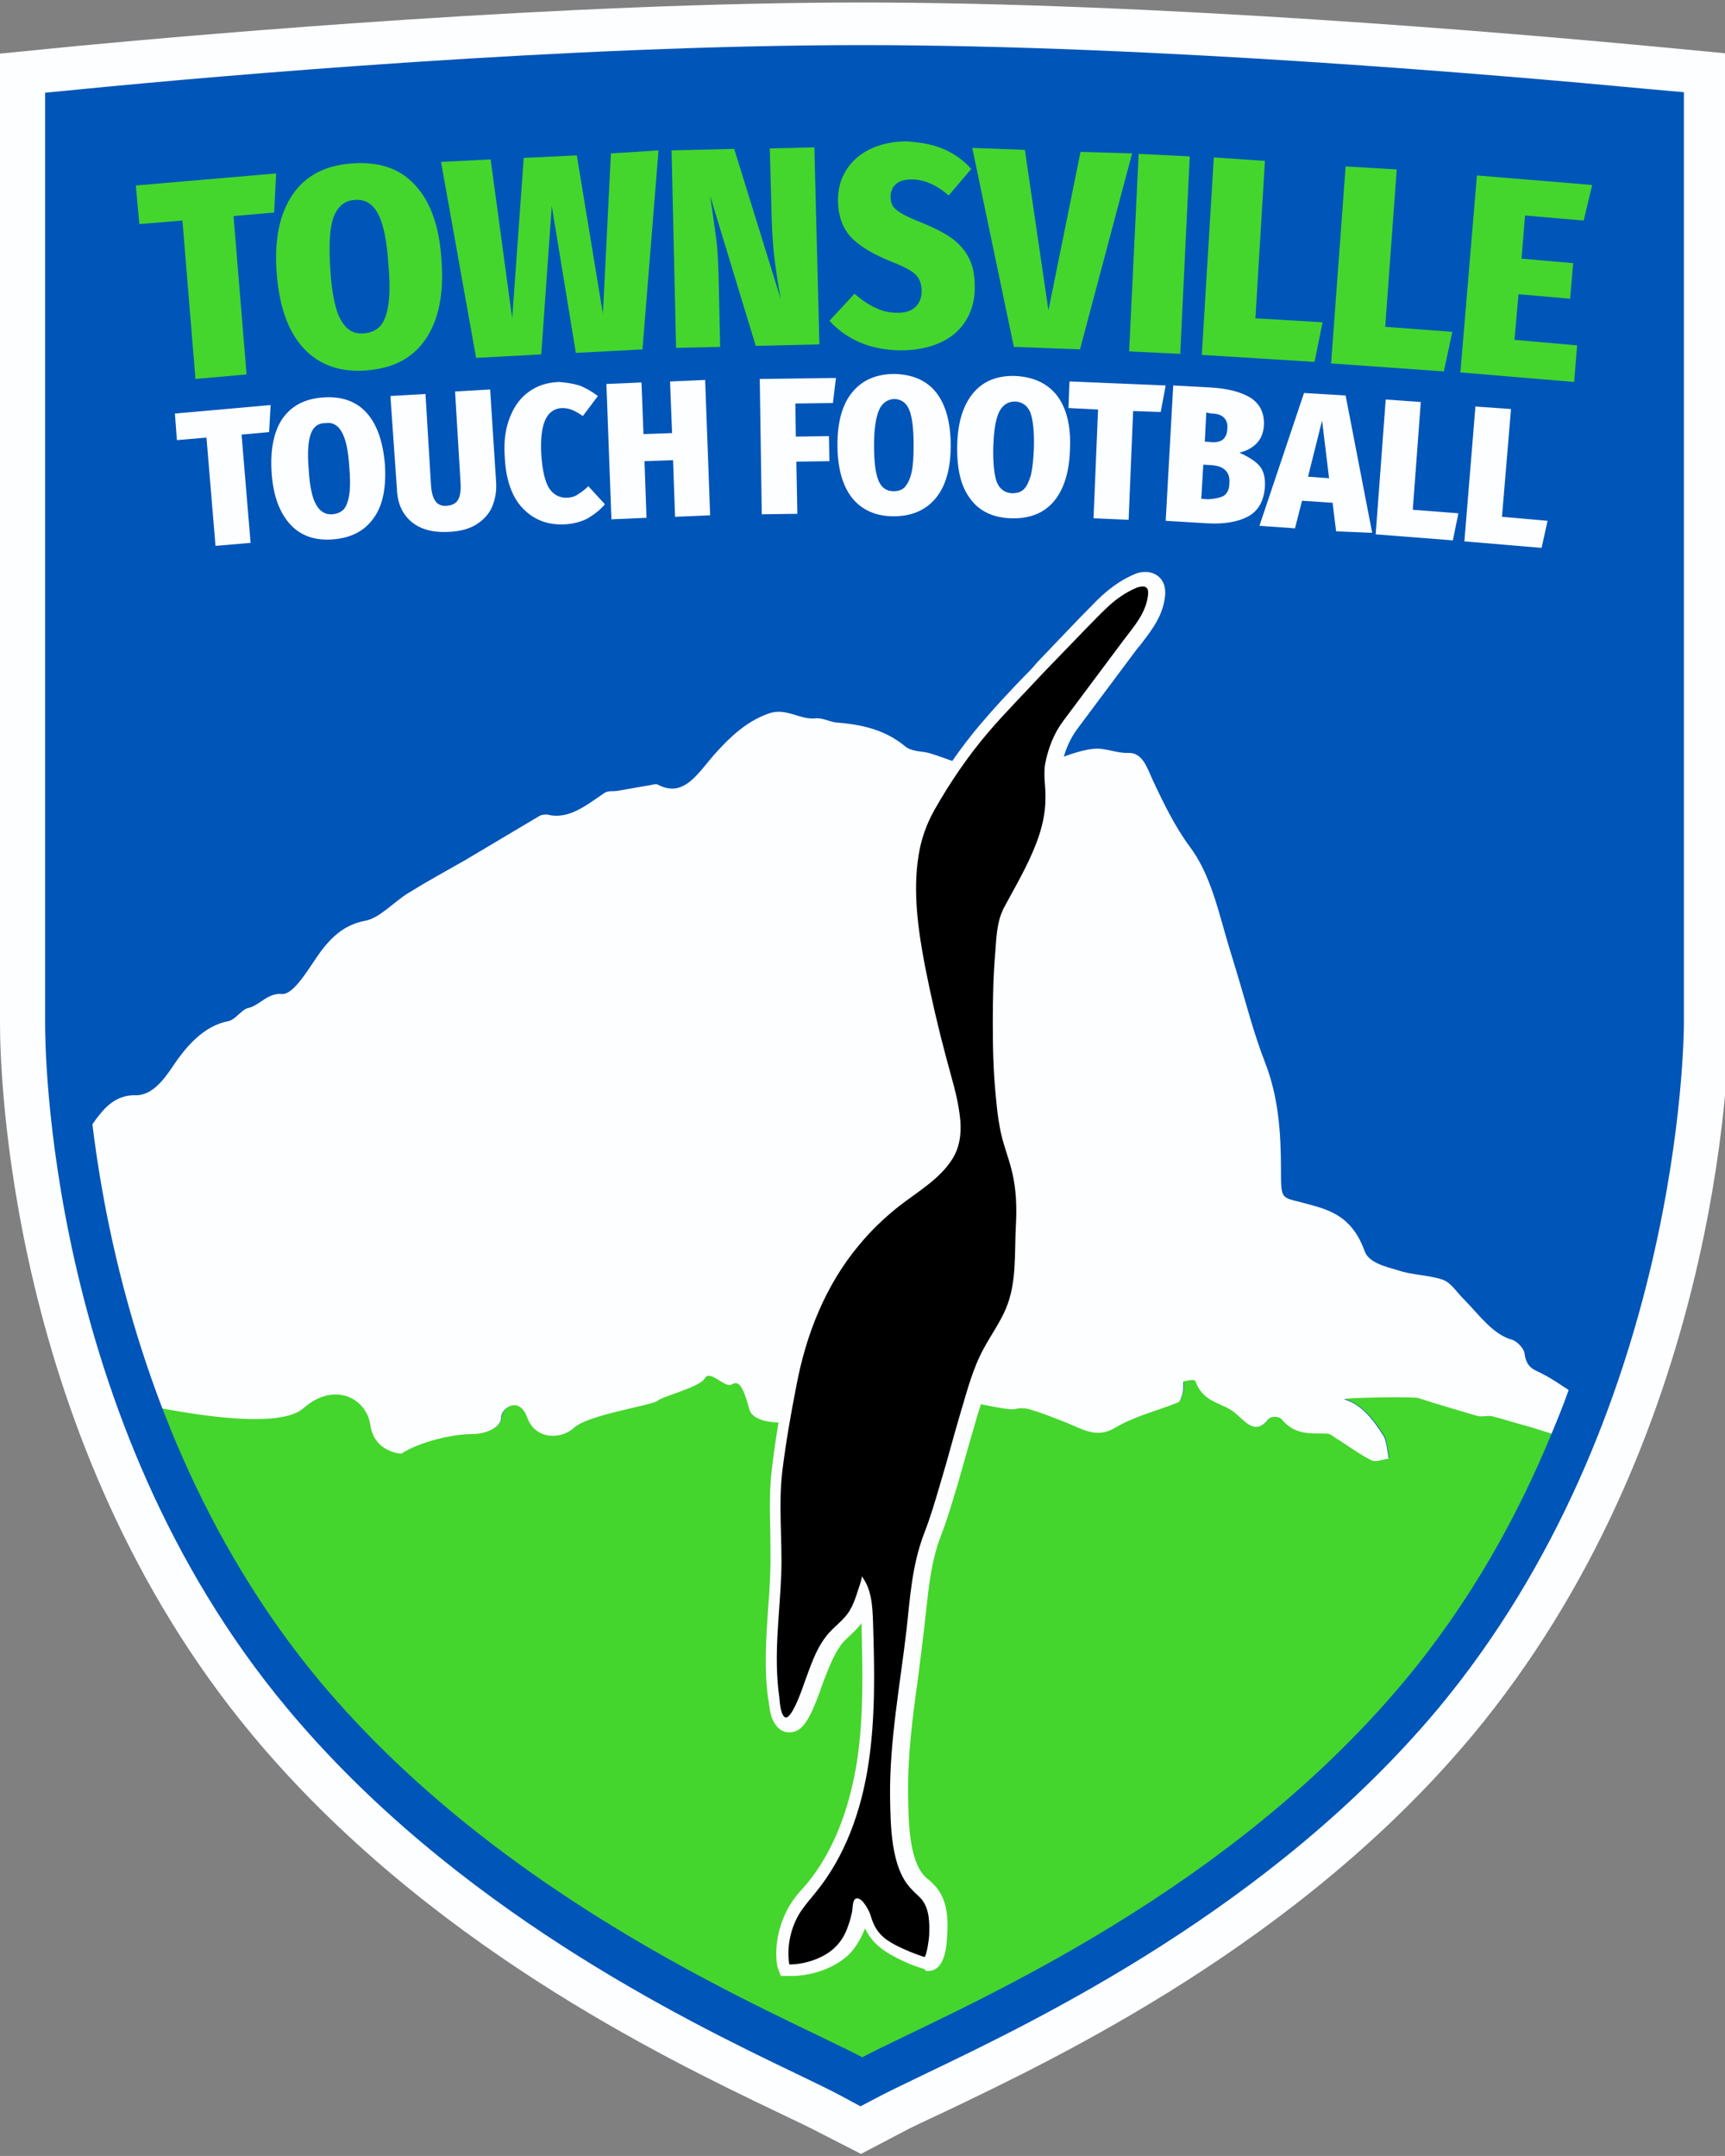 <?xml version="1.0" encoding="utf-8"?>
<!-- Generator: Adobe Illustrator 22.0.1, SVG Export Plug-In . SVG Version: 6.00 Build 0)  -->
<svg version="1.1" id="Layer_1" xmlns="http://www.w3.org/2000/svg" xmlns:xlink="http://www.w3.org/1999/xlink" x="0px" y="0px"
	 viewBox="0 0 344.2 430.1" style="enable-background:new 0 0 344.2 430.1;" xml:space="preserve">
<rect x="0" y="0" width="344.2" height="430.1" fill="#808080" stroke="none"/>
<style type="text/css">
	.st0{fill:#FDFEFF;}
	.st1{fill:#0055B8;}
	.st2{clip-path:url(#SVGID_1_);}
	.st3{fill:#44d62c;}
</style>
<g>
	<path class="st0" d="M163.8,425.6c-2.1-1.1-5.2-2.6-8.8-4.3c-22.8-10.9-70-33.7-104.5-75C1.3,287.3,0,212.5,0,204.2V10.7l15.1-1.5
		c27.6-2.6,98.1-8.7,156.8-8.7c58.5,0,129.7,6.1,157.3,8.7l15.8,1.5v193.4c0,8.3-2.1,83.1-51.2,142.1c-34.5,41.3-82.3,64.1-105.1,75
		c-3.2,1.5-6.7,3.1-8.9,4.3l-8,4.2L163.8,425.6z"/>
	<path class="st1" d="M167.8,418.1c-2.2-1.2-5.4-2.7-9.1-4.5c-22.3-10.7-68.2-33-101.4-72.8C8.9,282.8,9,207.4,9,204.2V18.5l7.2-0.7
		C43.6,15.1,113.6,9,172,9c58.4,0,128.7,6.1,156.2,8.7l7.8,0.7v185.7c0,3.2-0.7,78.6-49,136.7c-33.3,39.8-79.8,62.1-102.1,72.8
		c-3.7,1.8-6.9,3.3-9.2,4.5l-4,2.1L167.8,418.1z"/>
	<g>
		<defs>
			<path id="SVGID_10_" d="M281,335.4c-37.5,44.9-92.2,66.5-108.6,75.2c-16.4-8.7-71-30.3-108.6-75.2C16.6,278.7,17,205,17,204.2
				v-178c26-2.5,96.8-8.7,155.5-8.7c58.7,0,129.5,6.2,155.5,8.7v178C328,205,328.2,278.7,281,335.4z"/>
		</defs>
		<clipPath id="SVGID_1_">
			<use xlink:href="#SVGID_10_"  style="overflow:visible;"/>
		</clipPath>
		<g class="st2">
			<g>
				<g>
					<path class="st3" d="M55.1,34.6l-0.4,7.8l-8.1,0.7l2.6,31.6L39,75.6L36.4,44l-8.6,0.7L27.1,37L55.1,34.6z"/>
					<path class="st3" d="M82.8,36.9c3.1,3.3,4.9,8.3,5.3,15.1c0.5,6.7-0.6,11.9-3.2,15.7c-2.6,3.8-6.5,5.8-11.8,6.2
						c-5.3,0.4-9.4-1.1-12.5-4.4c-3.1-3.3-4.9-8.4-5.4-15.1c-0.5-6.6,0.6-11.8,3.2-15.6c2.6-3.8,6.5-5.8,11.8-6.2
						C75.6,32.2,79.8,33.6,82.8,36.9z M66.6,43.2c-0.8,2.1-1,5.5-0.7,10.4c0.3,4.9,1,8.3,2.1,10.2c1.1,2,2.6,2.9,4.6,2.7
						c1.4-0.1,2.5-0.6,3.3-1.5c0.8-0.9,1.3-2.3,1.6-4.3c0.3-2,0.3-4.6,0-7.9c-0.3-4.8-1-8.2-2.1-10.2c-1.1-2-2.6-2.9-4.7-2.7
						C68.8,40,67.4,41.2,66.6,43.2z"/>
					<path class="st3" d="M131.4,30l-3.2,39.7l-13.3,0.7l-4.8-29.3L108,70.7l-13,0.7l-7-39.1l9.9-0.5l4.3,31.7l2.3-32l10.6-0.5
						l5.2,31.6l1.6-32L131.4,30z"/>
					<path class="st3" d="M163.5,68.7L150.8,69l-9.1-29.9c0.5,3.4,0.9,6.1,1.2,8.4c0.3,2.2,0.4,4.9,0.5,8.1l0.3,13.6l-8.8,0.2
						L134,30l12.5-0.3l9.3,30c-0.5-2.7-0.9-5.3-1.2-7.6c-0.3-2.3-0.5-5-0.6-7.9l-0.4-14.6l8.9-0.2L163.5,68.7z"/>
					<path class="st3" d="M188.2,29.7c2.1,0.9,4,2.2,5.6,4l-4.5,5.3c-2.4-2.1-4.9-3.2-7.4-3.2c-1.4,0-2.4,0.3-3.1,0.9
						c-0.7,0.6-1.1,1.5-1.1,2.6c0,0.8,0.2,1.4,0.5,1.9c0.4,0.5,1,1,1.9,1.5c0.9,0.5,2.2,1.1,4,1.8c2.4,1,4.4,2,5.9,3.1
						c1.5,1.1,2.6,2.4,3.4,4c0.8,1.6,1.1,3.5,1.1,5.8c0,2.5-0.6,4.7-1.8,6.6c-1.2,1.9-2.9,3.4-5.2,4.4c-2.2,1-4.9,1.5-7.9,1.5
						c-5.8-0.1-10.5-2-14.1-5.9l5-5.4c1.4,1.2,2.8,2.2,4.2,2.8c1.4,0.7,2.8,1,4.4,1c1.6,0,2.8-0.4,3.6-1.2c0.8-0.8,1.2-1.8,1.2-3.2
						c0-1.3-0.4-2.4-1.2-3.2s-2.3-1.6-4.6-2.5c-4-1.6-6.8-3.3-8.5-5.2c-1.6-1.9-2.4-4.3-2.4-7.2c0-2.3,0.6-4.4,1.8-6.2
						c1.2-1.8,2.8-3.1,4.9-4.1c2.1-0.9,4.4-1.4,7-1.4C183.7,28.4,186.1,28.8,188.2,29.7z"/>
					<path class="st3" d="M225.9,30.6l-10.4,39.1l-13.2-0.5l-8.3-39.7l10.5,0.4l4.7,32l6.4-31.6L225.9,30.6z"/>
					<path class="st3" d="M237.4,31.2l-1.9,39.4l-10.2-0.5l1.9-39.4L237.4,31.2z"/>
					<path class="st3" d="M252.4,32.1l-1.9,31.4l13.4,0.8l-1.6,7.9l-22.5-1.4l2.4-39.4L252.4,32.1z"/>
					<path class="st3" d="M278.7,33.8l-2.3,31.4l13.4,1l-1.7,7.9l-22.5-1.6l2.9-39.3L278.7,33.8z"/>
					<path class="st3" d="M317.7,36.9l-1.7,7.1l-11.7-1l-0.7,8.6l10.3,0.9l-0.6,7.1l-10.3-0.9l-0.8,9.1l12.5,1.1l-0.6,7.3l-22.7-1.9
						l3.3-39.3L317.7,36.9z"/>
				</g>
			</g>
			<g>
				<g>
					<path class="st0" d="M54,80.8l-0.3,5.4l-5.5,0.5l1.8,21.6l-7,0.6l-1.8-21.6l-5.9,0.5l-0.4-5.3L54,80.8z"/>
					<path class="st0" d="M73.1,82.3c2.1,2.3,3.3,5.7,3.7,10.3c0.3,4.6-0.4,8.2-2.2,10.7c-1.8,2.6-4.5,4-8.1,4.3
						c-3.6,0.3-6.5-0.7-8.6-3c-2.1-2.3-3.4-5.7-3.7-10.3c-0.3-4.5,0.4-8.1,2.1-10.7c1.8-2.6,4.4-4,8-4.3C68.1,79,71,80,73.1,82.3z
						 M62,86.6c-0.5,1.4-0.7,3.8-0.4,7.1c0.2,3.3,0.7,5.7,1.5,7c0.7,1.3,1.8,2,3.2,1.9c1-0.1,1.7-0.4,2.3-1c0.5-0.6,0.9-1.6,1.1-3
						c0.2-1.4,0.2-3.2,0-5.4c-0.2-3.3-0.7-5.6-1.5-7c-0.7-1.3-1.8-2-3.2-1.8C63.4,84.4,62.5,85.2,62,86.6z"/>
					<path class="st0" d="M99,96.3c0.1,1.8-0.2,3.3-0.8,4.8c-0.6,1.4-1.7,2.6-3.1,3.5c-1.4,0.9-3.3,1.4-5.4,1.5
						c-3.3,0.2-5.8-0.5-7.6-2c-1.8-1.5-2.8-3.7-2.9-6.5L77.9,79l7-0.4L86,96.8c0.1,1.5,0.4,2.5,0.9,3.2c0.5,0.7,1.3,1,2.3,0.9
						c1.1-0.1,1.8-0.5,2.2-1.2c0.4-0.7,0.6-1.8,0.5-3.3l-1.1-18.3l7-0.4L99,96.3z"/>
					<path class="st0" d="M115.6,76.9c1.3,0.5,2.5,1.2,3.7,2.1l-3,4c-0.7-0.5-1.4-0.9-2.1-1.2c-0.7-0.3-1.4-0.4-2.1-0.4
						c-3.1,0.2-4.4,3.2-4.1,9.2c0.2,3.1,0.7,5.3,1.5,6.7c0.9,1.4,2.1,2,3.5,2c0.8,0,1.6-0.2,2.2-0.6c0.6-0.4,1.4-0.9,2.2-1.7
						l3.3,3.6c-0.9,1.1-2.1,2-3.4,2.8c-1.3,0.7-2.9,1.1-4.5,1.2c-3.5,0.2-6.3-0.9-8.5-3.2c-2.2-2.3-3.4-5.8-3.6-10.5
						c-0.2-3,0.2-5.6,1.1-7.8c0.9-2.2,2.1-3.8,3.8-5c1.7-1.2,3.6-1.8,5.9-1.9C112.9,76.3,114.3,76.5,115.6,76.9z"/>
					<path class="st0" d="M134.7,103.1l-0.4-11.3l-5.7,0.2l0.4,11.3l-7,0.3l-1-27l7-0.3l0.4,10.3l5.7-0.2l-0.4-10.3l7-0.3l1,27
						L134.7,103.1z"/>
					<path class="st0" d="M152,102.6l-0.4-27l15.2-0.2l-0.6,5l-7.5,0.1l0.1,6.6l6.6-0.1l0.1,5l-6.6,0.1l0.2,10.4L152,102.6z"/>
					<path class="st0" d="M186.8,78.3c1.9,2.4,2.9,6,2.9,10.6c0,4.6-1,8.1-3,10.5c-2,2.4-4.8,3.6-8.4,3.6s-6.4-1.3-8.3-3.7
						c-1.9-2.4-2.9-6-2.9-10.6c0-4.6,1-8.1,3-10.5c2-2.4,4.8-3.6,8.4-3.6C182.1,74.7,184.9,75.9,186.8,78.3z M175.4,81.8
						c-0.6,1.4-1,3.7-1,7c0,3.3,0.3,5.7,0.9,7.1c0.6,1.4,1.6,2.1,3,2.1c1,0,1.8-0.3,2.3-0.9s1-1.5,1.3-2.9c0.3-1.3,0.4-3.1,0.4-5.4
						c0-3.3-0.3-5.7-0.9-7.1c-0.6-1.4-1.6-2.1-3.1-2.1C177.1,79.7,176,80.4,175.4,81.8z"/>
					<path class="st0" d="M210.9,78.9c1.9,2.5,2.8,6,2.6,10.6c-0.1,4.6-1.2,8.1-3.2,10.5c-2,2.4-4.9,3.5-8.5,3.4
						c-3.6-0.1-6.4-1.4-8.2-3.9c-1.9-2.5-2.7-6-2.6-10.7c0.1-4.6,1.2-8,3.2-10.4c2-2.4,4.8-3.5,8.4-3.4
						C206.3,75.2,209,76.5,210.9,78.9z M199.4,82.1c-0.7,1.4-1.1,3.7-1.2,7c-0.1,3.3,0.2,5.7,0.7,7.1c0.6,1.4,1.6,2.1,3,2.2
						c1,0,1.8-0.2,2.4-0.8c0.6-0.6,1-1.5,1.4-2.8c0.3-1.3,0.5-3.1,0.6-5.4c0.1-3.3-0.2-5.7-0.7-7.1c-0.6-1.4-1.6-2.1-3-2.2
						C201.1,80.1,200.1,80.8,199.4,82.1z"/>
					<path class="st0" d="M232.6,76.9l-1,5.3l-5.5-0.2l-0.9,21.7l-7-0.3l0.9-21.7l-5.9-0.3l0.2-5.3L232.6,76.9z"/>
					<path class="st0" d="M251.1,92.7c1,1,1.4,2.5,1.3,4.4c-0.2,2.8-1.3,4.8-3.3,5.9c-2,1.1-4.8,1.6-8.2,1.4l-8.3-0.5l1.5-27
						l7.4,0.4c3.5,0.2,6.2,0.9,8.1,2.1c1.8,1.2,2.7,3,2.6,5.4c-0.1,1.6-0.6,2.8-1.5,3.7c-0.9,0.9-2.1,1.5-3.4,1.8
						C248.8,91,250.1,91.7,251.1,92.7z M244.2,98.9c0.7-0.5,1.1-1.3,1.1-2.5c0.1-1.2-0.2-2-0.8-2.6c-0.6-0.6-1.5-0.9-2.7-1l-1.7-0.1
						l-0.4,6.8l1.4,0.1C242.5,99.5,243.5,99.3,244.2,98.9z M240.7,82.3l-0.3,5.8l1.2,0.1c1.1,0.1,2-0.1,2.5-0.6
						c0.5-0.5,0.8-1.2,0.8-2.2c0.1-0.9-0.2-1.6-0.7-2.1c-0.5-0.5-1.3-0.8-2.5-0.8L240.7,82.3z"/>
					<path class="st0" d="M266.6,106l-0.7-5.7l-6.1-0.4l-1.4,5.5l-7.1-0.5l8.9-26.5l8.3,0.5l5.3,27.4L266.6,106z M261,95.1l4.2,0.3
						l-1.4-11.5L261,95.1z"/>
					<path class="st0" d="M283.5,80.2l-1.6,21.5l9.1,0.7l-1.1,5.4l-15.4-1.2l2-26.9L283.5,80.2z"/>
					<path class="st0" d="M301.5,81.6l-1.8,21.5l9.1,0.8l-1.2,5.4l-15.4-1.3l2.2-26.9L301.5,81.6z"/>
				</g>
			</g>
		</g>
		<g class="st2">
			<path class="st3" d="M309.5,286c0,0,0.1,0,0.1,0c-6.8,16.5-16.2,33.6-29.4,49.4c-37.5,44.9-92.1,66.5-108.5,75.2
				c-16.4-8.7-71.2-30.3-108.7-75.2c-14.5-17.5-24.6-36.6-31.5-54.7c6.8,1.3,24.3,4.4,29.2,0.1c6-5.3,12.5-2.2,13.3,3.4
				c0.8,5.5,6.2,5.7,6.2,5.7c3.5-2.5,10.3-3.9,13.9-3.9c3.6,0,6-1.6,6-3.3c0-1.8,3.7-4.5,5.2,0c1.6,4.5,6.7,4.6,9.4,2
				c2.7-2.5,15.8-4.5,16.7-5.4c0.8-0.9,8.5-2.8,9.4-4.5c0.9-1.7,4,2.1,5.3,1.3c1.3-0.8,2.2,0,3.5,4.9c1.3,4.9,16.1,1.7,16.1,1.7
				s7.4-6.2,7.2-7.2c-0.3-1,1.6-1,3.4-1.4c1.8-0.4,3.5,0.3,4.1,2.5c0.7,2.3,0.8,1.7,5.2,1.8c4.3,0,15.3,3.2,17.1,2.6
				c1.8-0.5,3.6,0.3,3.6,0.3c2.1,0.6,4.2,1.5,6.3,2.3c3.2,1.2,6.1,3.3,9.9,1.2c4-2.4,8.4-3.4,12.6-5.1c0.5-0.1,0.8-1.3,1-2
				c0.2-0.8,0-2,0.2-2.2c0.7-0.3,2.1-0.5,2.3-0.1c1.7,4.6,5.5,4.2,8.1,6.5c2,1.8,3.9,4.5,6.5,1.1c0.6-0.6,2.1-0.6,2.6,0
				c2.7,3.3,5.9,2.8,9.1,2.9c0.6,0,1.3,0.6,1.9,1c2.4,1.4,4.6,3.2,6.9,4.3c1,0.5,2.3-0.1,3.5-0.3c-0.3-1.5-0.4-3.3-1-4.5
				c-2.1-3.3-4.4-6.2-7.8-7.3c-1-0.4,14-0.5,14.7-0.3c3.9,1.3,7.9,2.4,11.9,3.6c1,0.3,2.1-0.1,3.1,0.1c2,0.5,4,1.2,6,1.7
				C305.8,284.8,307.7,285.3,309.5,286z"/>
			<g>
				<g>
					<path class="st0" d="M313,277.3c-1,2.9-2.2,5.8-3.4,8.7c0,0-0.1,0-0.1,0c-1.8-0.6-3.7-1.2-5.5-1.7c-2-0.5-4-1.2-6-1.7
						c-1-0.3-2.1,0.1-3.1-0.1c-4-1.2-8-2.3-11.9-3.6c-0.7-0.3-15.7-0.1-14.7,0.3c3.4,1,5.7,4,7.8,7.3c0.6,1.2,0.7,2.9,1,4.5
						c-1.2,0.1-2.5,0.8-3.5,0.3c-2.4-1.2-4.6-2.9-6.9-4.3c-0.6-0.4-1.3-1-1.9-1c-3.2-0.1-6.4,0.4-9.1-2.9c-0.5-0.6-2.1-0.6-2.6,0
						c-2.6,3.3-4.5,0.6-6.5-1.1c-2.6-2.3-6.4-1.9-8.1-6.5c-0.2-0.4-1.5-0.1-2.3,0.1c-0.2,0.1,0,1.4-0.2,2.2c-0.2,0.8-0.5,1.9-1,2
						c-4.2,1.7-8.6,2.7-12.6,5.1c-3.8,2.2-6.7,0-9.9-1.2c-2.1-0.8-4.2-1.7-6.3-2.3c0,0-1.8-0.8-3.6-0.3c-1.8,0.5-12.8-2.6-17.1-2.6
						c-4.4,0-4.5,0.5-5.2-1.8c-0.7-2.3-2.3-2.9-4.1-2.5c-1.8,0.4-3.7,0.4-3.4,1.4c0.2,1-7.2,7.2-7.2,7.2s-14.8,3.2-16.1-1.7
						c-1.3-4.9-2.2-5.7-3.5-4.9c-1.3,0.8-4.3-3-5.3-1.3c-0.9,1.8-8.6,3.7-9.4,4.5c-0.8,0.9-13.9,2.8-16.7,5.4
						c-2.7,2.5-7.8,2.4-9.4-2c-1.6-4.5-5.3-1.8-5.2,0c0,1.7-2.5,3.3-6,3.3c-3.6,0-10.3,1.5-13.9,3.9c0,0-5.4-0.2-6.2-5.7
						c-0.8-5.5-7.3-8.7-13.3-3.4c-4.8,4.3-22.3,1.2-29.2-0.1c-8.1-21.2-12-41.1-13.8-55.2c0.6-1,1.3-2,2-2.9c1.8-2.3,4-4.4,7.8-4.2
						c2.9-0.2,5-2.7,6.9-5.5c3.1-4.7,6.6-8.4,11.3-9.3c1.4-0.3,2.6-2.3,3.9-2.6c2.3-0.5,3.9-3.1,6.8-2.8c2.1,0.1,4.7-4.1,6.6-6.9
						c2.7-4.1,5.6-6.9,9.9-7.7c2.9-0.5,5.7-3.7,8.6-5.5c3.7-2.3,7.7-4.5,11.4-6.6c4.9-2.9,9.9-5.9,14.8-8.8c0.5-0.3,1-0.3,1.6-0.3
						c4.3,1.1,7.8-1.9,11.4-4.3c0.7-0.5,1.6-0.3,2.4-0.4c2.3-0.4,4.6-0.8,6.9-1.2c0.5-0.1,1.1-0.3,1.5,0c5.3,2.7,8.1-2.8,11.6-6.6
						c3-3.3,6.1-6.1,10.2-7.6c3.6-1.4,6.4,1.3,9.6,0.9c1.3-0.1,2.6,0.6,3.8,0.8c4.8,0.4,9.6,1.2,13.9,4.7c1.4,1.2,3.2,1,4.8,1.4
						c3.4,1,6.8,2.6,10.1,3.1c3.2,0.5,6.5,0.3,9.7,0c1.5-0.1,2.8-0.9,4.3-1.4c2.9-0.9,5.8-2.2,8.7-2.5c2.3-0.3,4.7,0.9,7,0.8
						c2.8-0.1,3.7,2.7,4.9,5.4c2.2,4.7,4.5,9.4,7.4,13.3c4.2,5.6,5.7,12.9,7.8,19.9l1.4,4.6c1.9,6.2,3.5,12.6,5.8,18.5
						c2.7,6.9,3.2,14,3.2,21.5c0,6,0.1,5.4,4.2,6.5c4.8,1.3,9.8,2.2,12.5,9.7c0.8,2.3,4.2,3.1,6.6,3.8c2.9,1,6,0.9,9,1.9
						c1.7,0.6,2.9,2.7,4.4,4.1c3,3.1,5.7,6.9,9.5,7.9c0.9,0.3,2.3,1.7,2.4,2.7c0.4,3.2,2.3,3.3,3.8,4.2
						C309.6,275,311.3,276.2,313,277.3z"/>
				</g>
			</g>
			<path class="st0" d="M155.1,392.3c-0.7-4.2,0.4-9,2.8-12.7c0.7-1.1,1.5-2,2.3-2.9c0.3-0.3,0.5-0.6,0.8-0.9
				c5.1-6.2,8.4-14.4,10-24.4c1.4-9.2,1.1-18.6,0.9-27.6c-0.7,1-1.6,1.8-2.4,2.6c-0.7,0.6-1.4,1.3-1.8,1.9c-1.4,2-2.3,4.4-3.3,6.9
				c-0.2,0.6-0.4,1.1-0.6,1.6l-0.1,0.4c-2.1,5.7-3.5,8.4-6.2,8.4h0c-0.8,0-1.6-0.3-2.2-0.9c-1.5-1.4-1.7-3.6-1.9-5.1
				c0-0.2,0-0.4-0.1-0.5c-0.9-6.4-0.4-12.6,0-18.7c0.2-2.2,0.3-4.5,0.4-6.8c0.1-2.7,0-5.4,0-8.1c-0.1-4-0.2-8.2,0.3-12.3
				c0.7-6,1.7-11.8,2.8-17.2c2.3-11.9,6.7-21.8,13.2-29.4c2.3-2.8,5-5.4,8.3-8.1c1-0.8,2.1-1.6,3.2-2.4c2.8-2,5.4-4,7-6.5
				c1.1-1.7,1.4-4,1-6.8c-0.4-2.9-1.2-5.9-2-8.7c-0.2-0.8-0.4-1.5-0.6-2.3c-1.8-6.8-3.2-12.8-4.3-18.3c-1.5-7.5-2.6-15.5-1.3-23.3
				c0.6-3.5,1.8-6.8,3.5-10c3.1-5.6,6.9-11.1,10.9-15.8c2.8-3.3,5.7-6.4,8.6-9.4c0.9-0.9,1.8-1.8,2.6-2.8c2.8-2.9,5.6-5.9,8.7-9.1
				l0.8-0.8c1.1-1.1,2.2-2.3,3.4-3.4c2.3-2.1,4.5-3.5,6.7-4.4c0.7-0.3,1.4-0.4,2.1-0.4c1.3,0,2.5,0.6,3.2,1.6
				c0.8,1.2,0.7,2.4,0.7,2.9c-0.3,4-2.6,7-4.6,9.6c-0.3,0.4-0.6,0.8-0.9,1.1l-12.1,16.2c-1.4,1.9-2.5,4.4-3,7
				c-0.2,1.2-0.2,2.4,0,3.8c0.1,1,0.1,1.9,0.1,3c-0.1,3-0.7,6-1.9,9.4c-1.4,3.8-3.3,7.3-5.1,10.7c-0.6,1.1-1.2,2.2-1.8,3.3
				c-0.8,1.6-0.9,4-1.1,6c0,0.4-0.1,0.8-0.1,1.2c-0.3,4.1-0.5,8.5-0.5,13.8c0,5.4,0.2,10.2,0.6,14.6c0.2,2.3,0.5,4.2,0.8,5.9
				c0.3,1.6,0.8,3.1,1.3,4.7c0.4,1.2,0.8,2.5,1.1,3.8c0.8,3.4,1.1,7.2,0.9,11.8c-0.1,1.2-0.1,2.4-0.1,3.6c-0.1,4.5-0.1,9.2-2.1,13.8
				c-0.8,2-1.9,3.7-2.9,5.4c-0.6,0.9-1.1,1.8-1.6,2.7c-1.8,3.3-2.9,7-4,10.9l-0.4,1.2c-0.6,2.2-1.3,4.4-1.9,6.6
				c-0.7,2.5-1.4,4.9-2.1,7.4l-0.1,0.3c-1,3.3-2,6.8-3.3,10.1c-1.9,5-2.4,10.2-3,15.7c-0.1,0.9-0.2,1.8-0.3,2.7
				c-0.4,3.3-0.8,6.6-1.2,9.7c-1.1,7.9-2.1,15.5-2,23.3l0,0.4c0.1,4.8,0.1,12.8,3.4,16.1c0.2,0.2,0.4,0.4,0.7,0.6
				c0.5,0.4,1,0.9,1.6,1.6c2.2,2.7,2.3,6.5,2.1,9.5c-0.1,2-0.4,7.1-3.8,7.1h-0.4l-0.4-0.4c-2.1-0.6-4.2-1.5-6.2-2.6
				c-2.4-1.3-4.3-2.8-5.6-5.5c-0.8,2.1-1.8,3.7-3.1,5.1c-2.6,2.6-7,4.3-11.3,4.4l-2.4,0L155.1,392.3z"/>
			<path d="M220.9,121.2c-1.4,1.3-2.7,2.7-4,4c-2.9,3-5.8,6-8.7,9c-3.7,4-7.6,7.9-11.1,12c-4,4.7-7.6,10-10.6,15.3
				c-1.6,2.8-2.7,5.9-3.2,9.1c-1.2,7.3-0.1,15,1.3,22.3c1.2,6.1,2.6,12.1,4.2,18.1c1,3.8,2.2,7.5,2.7,11.4c0.4,3,0.2,6.1-1.4,8.7
				c-2.5,4.1-7.1,6.7-10.8,9.6c-2.9,2.3-5.6,4.9-7.9,7.7c-6.7,8-10.6,17.9-12.5,28.1c-1.1,5.6-2.1,11.3-2.8,17
				c-0.8,6.7,0,13.5-0.2,20.2c-0.3,8.4-1.6,16.5-0.4,24.9c0.1,1,0.2,3.1,1,3.9c1.3,1.2,3.7-5.9,4-6.8c1.2-3.2,2.2-6.5,4.3-9.2
				c1.4-1.9,3.6-3.2,4.8-5.3c0.6-1,1-2.1,1.4-3.3c0.1-0.5,1.2-3.2,0.9-3.5c2,2.5,2.2,6,2.3,9.2c0.3,9.4,0.5,18.9-0.9,28.2
				c-1.4,9.3-4.6,18.5-10.6,25.8c-1,1.2-2,2.4-2.9,3.7c-2,3-2.9,7.1-2.3,10.6c3.2,0,7.1-1.3,9.3-3.6c1.2-1.2,2-2.7,2.5-4.3
				c0.3-0.8,0.5-1.6,0.7-2.5c0.2-0.8,0-3.3,1.4-2.7c0.3,0.1,0.6,0.4,0.8,0.6c0.7,0.9,1.3,1.9,1.6,3c0.9,2.9,2.3,4.3,5,5.7
				c1.8,0.9,3.7,1.7,5.6,2.3c0.5,0.1,1-3.9,1-4.2c0.1-2.5,0.1-5.3-1.5-7.3c-0.6-0.7-1.4-1.3-2-2c-4.2-4.2-4.2-12.9-4.3-18.5
				c-0.1-11.3,2-22.2,3.3-33.4c0.7-6.5,1.1-12.8,3.5-19.1c1.3-3.3,2.3-6.8,3.3-10.2c1.4-4.6,2.6-9.3,4-14c1.3-4.3,2.4-8.7,4.6-12.7
				c1.4-2.6,3.2-5.1,4.4-7.9c2.2-5.2,1.7-10.9,2-16.5c0.2-3.7,0.1-7.4-0.8-11c-0.7-2.9-1.9-5.7-2.4-8.7c-0.4-2-0.6-4.1-0.8-6.2
				c-0.5-4.9-0.6-9.9-0.6-14.8c0-4.7,0.1-9.4,0.5-14c0.2-2.6,0.3-5.9,1.5-8.3c0,0,0,0,0-0.1c2.4-4.5,5-8.8,6.8-13.6
				c1-2.7,1.7-5.6,1.7-8.5c0.1-2.5-0.5-4.8,0-7.3c0.6-2.9,1.7-5.8,3.5-8.2c4-5.4,8.1-10.8,12.1-16.2c2.1-2.8,4.6-5.5,4.9-9.3
				c0-0.4,0-0.7-0.2-1c-0.4-0.6-1.3-0.4-2-0.2C224.5,118.2,222.6,119.6,220.9,121.2z"/>
		</g>
	</g>
</g>
</svg>
